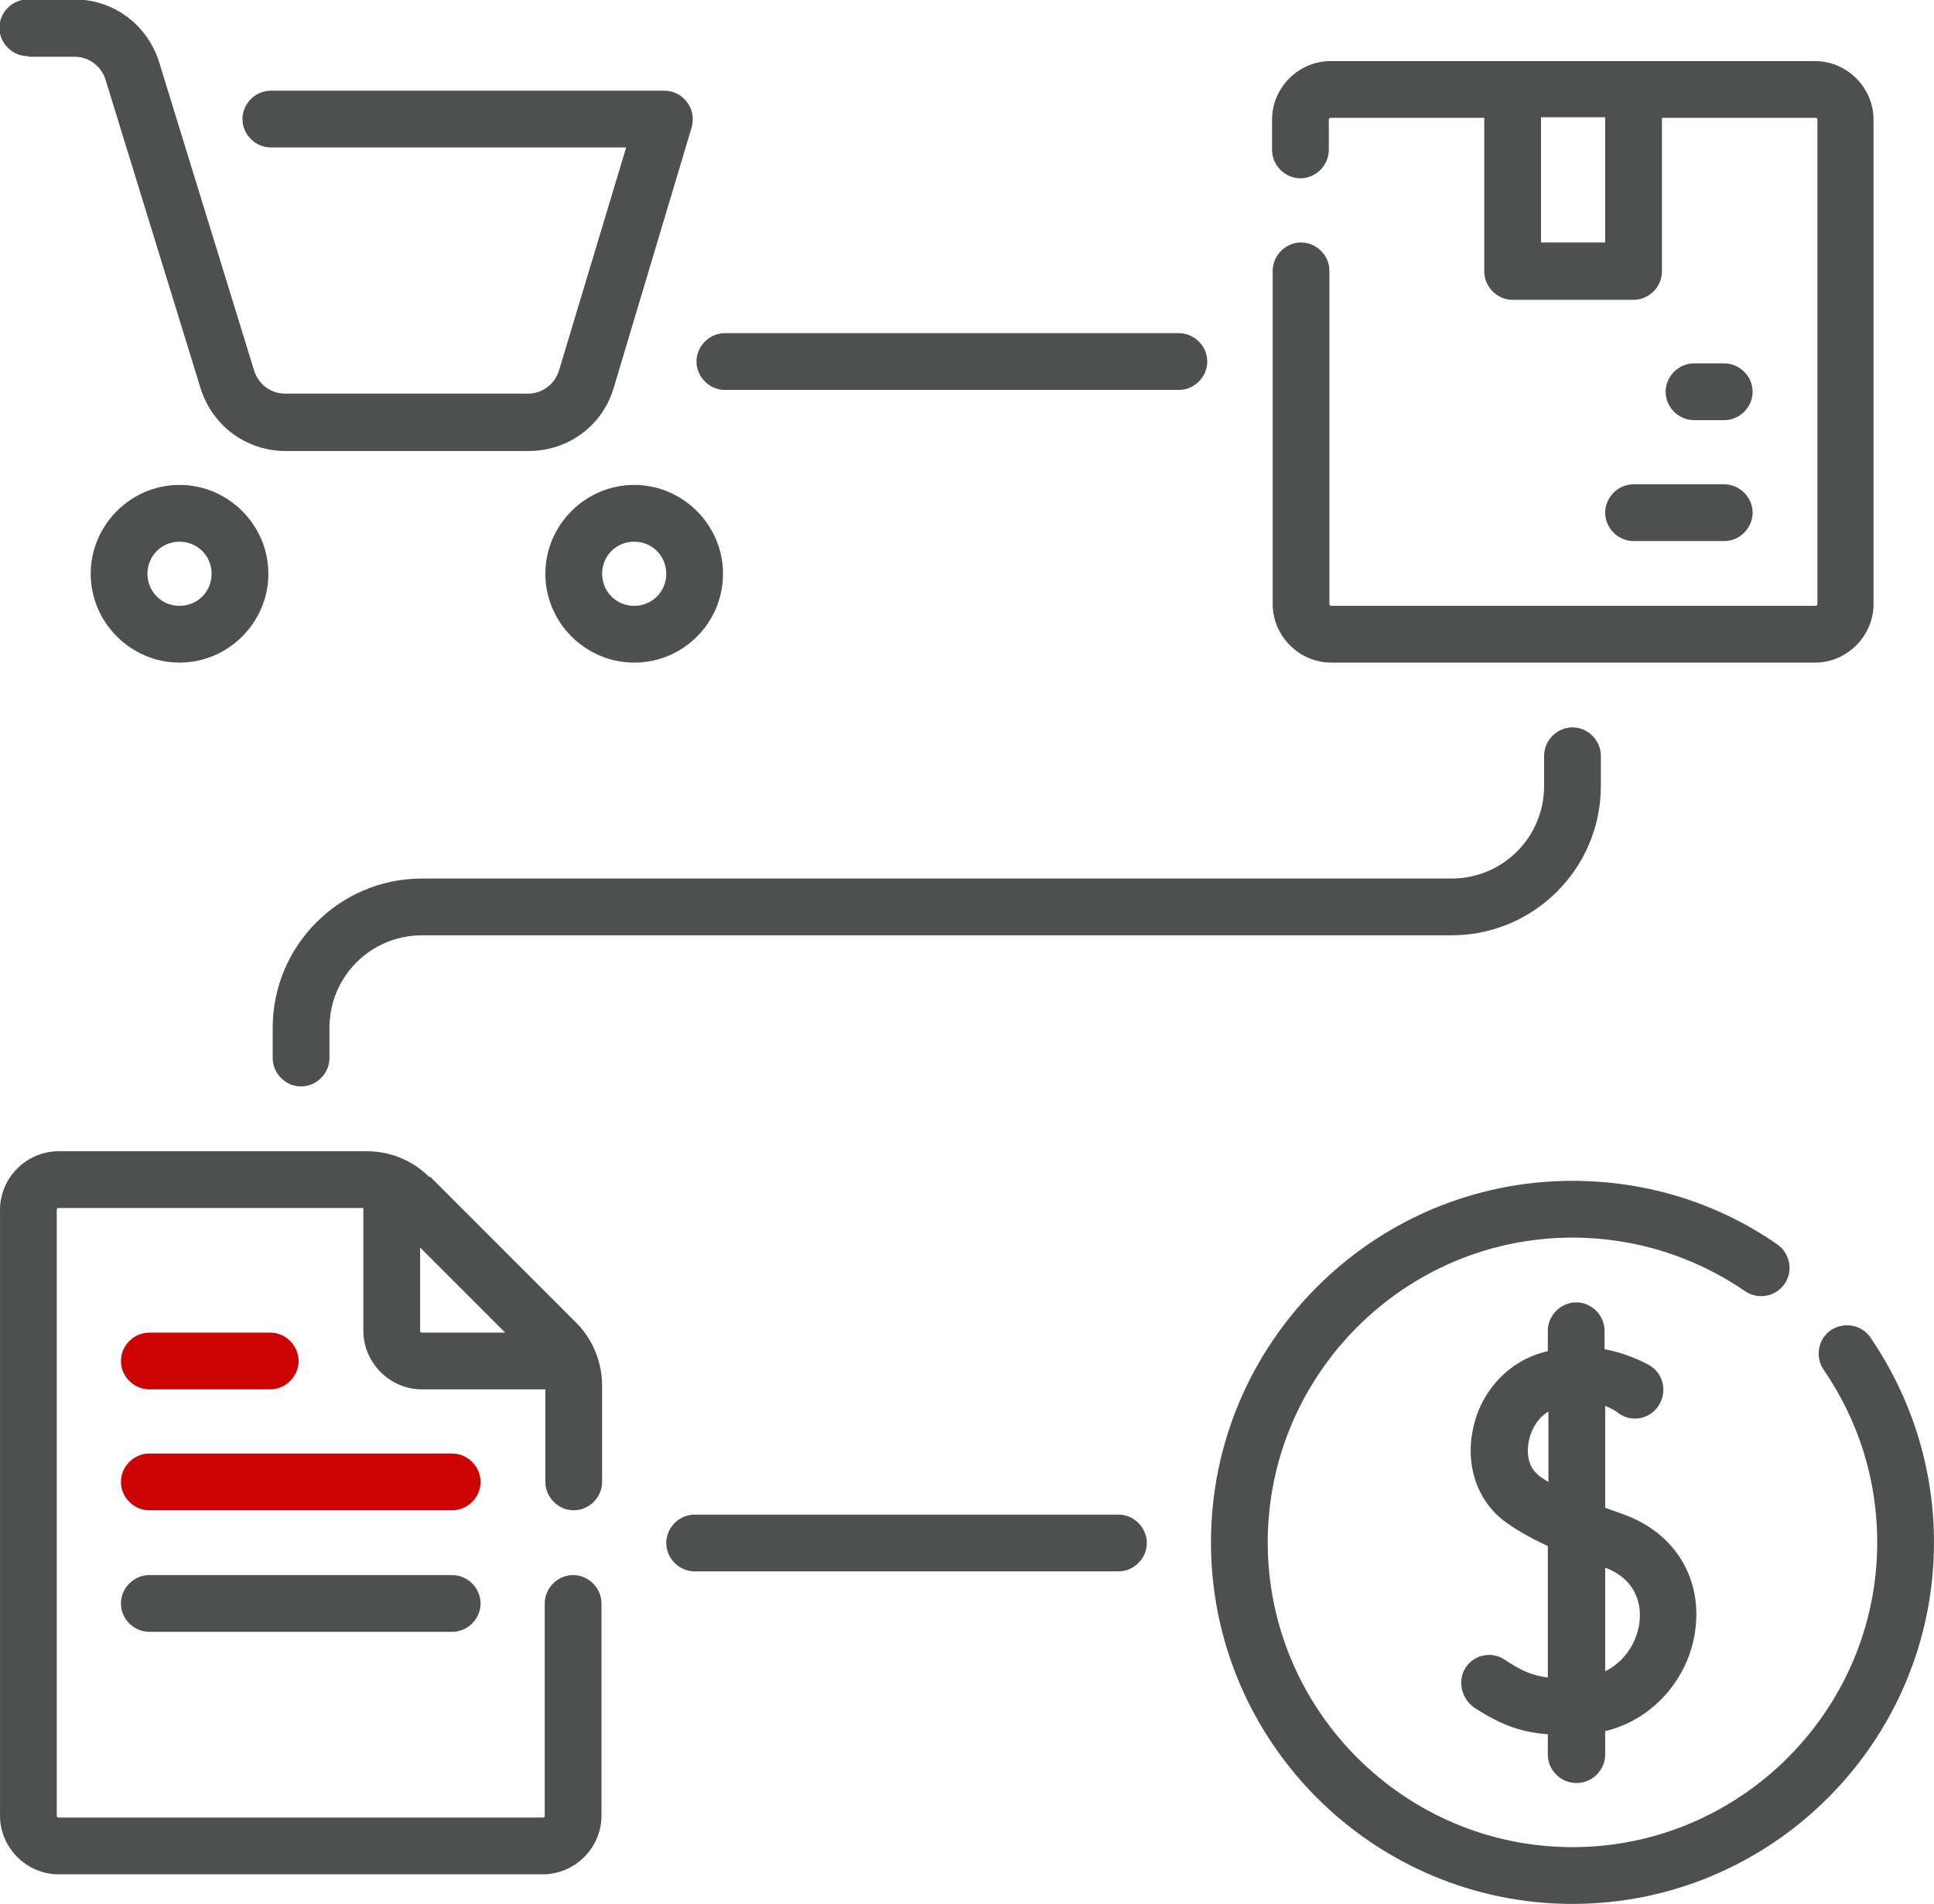 <?xml version="1.0" encoding="UTF-8"?>
<!DOCTYPE svg PUBLIC "-//W3C//DTD SVG 1.1//EN" "http://www.w3.org/Graphics/SVG/1.1/DTD/svg11.dtd">
<!-- Creator: CorelDRAW -->
<svg xmlns="http://www.w3.org/2000/svg" xml:space="preserve" width="6.519mm" height="6.417mm" version="1.1" style="shape-rendering:geometricPrecision; text-rendering:geometricPrecision; image-rendering:optimizeQuality; fill-rule:evenodd; clip-rule:evenodd"
viewBox="0 0 31.35 30.86"
 xmlns:xlink="http://www.w3.org/1999/xlink"
 xmlns:xodm="http://www.corel.com/coreldraw/odm/2003">
 <defs>
  <style type="text/css">
   <![CDATA[
    .fil0 {fill:#4D504F;fill-rule:nonzero}
    .fil1 {fill:#CC0404;fill-rule:nonzero}
   ]]>
  </style>
 </defs>
 <g id="_x0020_47">
  <g id="_2480534101600">
   <path class="fil0" d="M0.46 0.92l0.75 0c0.23,0 0.43,0.15 0.5,0.37l1.54 5c0.19,0.61 0.74,1.02 1.38,1.02l3.94 0c0.64,0 1.2,-0.41 1.38,-1.03l1.26 -4.21c0.04,-0.14 0.02,-0.29 -0.07,-0.41 -0.09,-0.12 -0.22,-0.19 -0.37,-0.19l-6.38 0c-0.25,0 -0.46,0.21 -0.46,0.46 0,0.25 0.21,0.46 0.46,0.46l5.76 0 -1.09 3.62c-0.07,0.22 -0.27,0.37 -0.5,0.37l-3.94 0c-0.23,0 -0.43,-0.15 -0.5,-0.37l-1.54 -5c-0.19,-0.61 -0.74,-1.02 -1.38,-1.02l-0.75 0c-0.25,0 -0.46,0.21 -0.46,0.46 0,0.25 0.21,0.46 0.46,0.46z"/>
   <path class="fil0" d="M1.47 9.3c0,0.79 0.65,1.44 1.44,1.44 0.79,0 1.44,-0.65 1.44,-1.44 0,-0.79 -0.65,-1.44 -1.44,-1.44 -0.79,0 -1.44,0.65 -1.44,1.44zm1.96 0c0,0.29 -0.23,0.52 -0.52,0.52 -0.29,0 -0.52,-0.23 -0.52,-0.52 0,-0.29 0.23,-0.52 0.52,-0.52 0.29,0 0.52,0.23 0.52,0.52z"/>
   <path class="fil0" d="M11.72 9.3c0,-0.79 -0.65,-1.44 -1.44,-1.44 -0.79,0 -1.44,0.65 -1.44,1.44 0,0.79 0.65,1.44 1.44,1.44 0.8,0 1.44,-0.65 1.44,-1.44zm-1.96 0c0,-0.29 0.23,-0.52 0.52,-0.52 0.29,0 0.52,0.23 0.52,0.52 0,0.29 -0.23,0.52 -0.52,0.52 -0.29,0 -0.52,-0.23 -0.52,-0.52z"/>
   <path class="fil0" d="M21.57 10.74l7.85 0c0.52,0 0.95,-0.43 0.95,-0.95l0 -7.85c0,-0.52 -0.43,-0.95 -0.95,-0.95l-7.85 0c-0.52,0 -0.95,0.43 -0.95,0.95l0 0.49c0,0.25 0.21,0.46 0.46,0.46 0.25,0 0.46,-0.21 0.46,-0.46l0 -0.49c0,-0.02 0.01,-0.03 0.03,-0.03l2.49 0 0 2.49c0,0.25 0.21,0.46 0.46,0.46l1.96 0c0.25,0 0.46,-0.21 0.46,-0.46l0 -2.49 2.49 0c0.02,0 0.03,0.01 0.03,0.03l0 7.85c0,0.02 -0.01,0.03 -0.03,0.03l-7.85 0c-0.02,0 -0.03,-0.01 -0.03,-0.03l0 -5.4c0,-0.25 -0.21,-0.46 -0.46,-0.46 -0.25,0 -0.46,0.21 -0.46,0.46l0 5.4c0,0.52 0.43,0.95 0.95,0.95zm4.45 -6.81l-1.04 0 0 -2.03 1.04 0 0 2.03z"/>
   <path class="fil0" d="M26.02 8.31c0,0.25 0.21,0.46 0.46,0.46l1.47 0c0.25,0 0.46,-0.21 0.46,-0.46 0,-0.25 -0.21,-0.46 -0.46,-0.46l-1.47 0c-0.25,0 -0.46,0.21 -0.46,0.46z"/>
   <path class="fil0" d="M27.95 6.81c0.25,0 0.46,-0.21 0.46,-0.46 0,-0.25 -0.21,-0.46 -0.46,-0.46l-0.49 0c-0.25,0 -0.46,0.21 -0.46,0.46 0,0.25 0.21,0.46 0.46,0.46l0.49 0z"/>
   <path class="fil0" d="M6.96 19.08c-0.27,-0.27 -0.63,-0.42 -1.02,-0.42l-4.99 0c-0.52,0 -0.95,0.43 -0.95,0.95l0 9.82c0,0.52 0.43,0.95 0.95,0.95l7.85 0c0.52,0 0.95,-0.43 0.95,-0.95l0 -3.44c0,-0.25 -0.21,-0.46 -0.46,-0.46 -0.25,0 -0.46,0.21 -0.46,0.46l0 3.44c0,0.02 -0.01,0.03 -0.03,0.03l-7.85 0c-0.02,0 -0.03,-0.01 -0.03,-0.03l0 -9.82c0,-0.02 0.01,-0.03 0.03,-0.03l4.94 0 0 1.99c0,0.52 0.43,0.95 0.95,0.95l2 0 0 1.5c0,0.25 0.21,0.46 0.46,0.46 0.25,0 0.46,-0.21 0.46,-0.46l0 -1.56c0,-0.38 -0.15,-0.75 -0.42,-1.02l-2.37 -2.37zm-0.15 2.49l0 -1.35 1.38 1.38 -1.35 0c-0.02,0 -0.03,-0.01 -0.03,-0.03z"/>
   <path class="fil1" d="M2.42 22.52l1.96 0c0.25,0 0.46,-0.21 0.46,-0.46 0,-0.25 -0.21,-0.46 -0.46,-0.46l-1.96 0c-0.25,0 -0.46,0.21 -0.46,0.46 0,0.25 0.21,0.46 0.46,0.46z"/>
   <path class="fil1" d="M7.33 23.56l-4.91 0c-0.25,0 -0.46,0.21 -0.46,0.46 0,0.25 0.21,0.46 0.46,0.46l4.91 0c0.25,0 0.46,-0.21 0.46,-0.46 0,-0.25 -0.21,-0.46 -0.46,-0.46z"/>
   <path class="fil0" d="M7.33 25.53l-4.91 0c-0.25,0 -0.46,0.21 -0.46,0.46 0,0.25 0.21,0.46 0.46,0.46l4.91 0c0.25,0 0.46,-0.21 0.46,-0.46 0,-0.25 -0.21,-0.46 -0.46,-0.46l0 0z"/>
   <path class="fil0" d="M25.56 28.9c0.25,0 0.46,-0.21 0.46,-0.46l0 -0.38c0.82,-0.2 1.34,-0.89 1.45,-1.57 0.15,-0.88 -0.31,-1.65 -1.17,-1.95 -0.09,-0.03 -0.19,-0.07 -0.28,-0.1l0 -1.65c0.14,0.05 0.21,0.11 0.22,0.12l0 0c0.2,0.14 0.47,0.1 0.62,-0.09 0.18,-0.23 0.12,-0.56 -0.14,-0.7 -0.19,-0.1 -0.43,-0.2 -0.71,-0.25l0 -0.3c0,-0.25 -0.21,-0.46 -0.46,-0.46 -0.25,0 -0.46,0.21 -0.46,0.46l0 0.33c-0.04,0.01 -0.08,0.02 -0.11,0.03 -0.57,0.17 -1,0.66 -1.11,1.27 -0.11,0.56 0.08,1.1 0.47,1.42 0.19,0.15 0.43,0.29 0.75,0.44l0 2.13c-0.24,-0.03 -0.42,-0.1 -0.7,-0.29 -0.23,-0.15 -0.54,-0.07 -0.66,0.18 -0.1,0.21 -0.02,0.47 0.17,0.6 0.46,0.3 0.79,0.4 1.19,0.43l0 0.33c0,0.25 0.21,0.46 0.46,0.46l0 0zm1.01 -2.56c-0.05,0.29 -0.23,0.59 -0.55,0.75l0 -1.68c0.61,0.23 0.58,0.76 0.55,0.92zm-1.65 -2.45c-0.13,-0.1 -0.18,-0.3 -0.14,-0.52 0.03,-0.17 0.13,-0.38 0.32,-0.49l0 1.14c-0.07,-0.04 -0.13,-0.08 -0.19,-0.13l0 0z"/>
   <path class="fil0" d="M11.75 6.32l7.36 0c0.25,0 0.46,-0.21 0.46,-0.46 0,-0.25 -0.21,-0.46 -0.46,-0.46l-7.36 0c-0.25,0 -0.46,0.21 -0.46,0.46 0,0.25 0.21,0.46 0.46,0.46z"/>
   <path class="fil0" d="M18.13 24.55l-6.87 0c-0.25,0 -0.46,0.21 -0.46,0.46 0,0.25 0.21,0.46 0.46,0.46l6.87 0c0.25,0 0.46,-0.21 0.46,-0.46 0,-0.25 -0.21,-0.46 -0.46,-0.46z"/>
   <path class="fil0" d="M4.42 16.66l0 0.49c0,0.25 0.21,0.46 0.46,0.46 0.25,0 0.46,-0.21 0.46,-0.46l0 -0.49c0,-0.83 0.67,-1.5 1.5,-1.5l16.69 0c1.34,0 2.42,-1.09 2.42,-2.42l0 -0.49c0,-0.25 -0.21,-0.46 -0.46,-0.46 -0.25,0 -0.46,0.21 -0.46,0.46l0 0.49c0,0.83 -0.67,1.5 -1.5,1.5l-16.69 0c-1.34,0 -2.42,1.09 -2.42,2.42z"/>
   <path class="fil0" d="M30.32 21.68c-0.14,-0.21 -0.43,-0.26 -0.64,-0.12 -0.21,0.14 -0.26,0.43 -0.12,0.64 0.57,0.83 0.87,1.79 0.87,2.8 0,2.72 -2.22,4.94 -4.94,4.94 -2.72,0 -4.94,-2.22 -4.94,-4.94 0,-2.72 2.22,-4.94 4.94,-4.94 1,0 1.97,0.3 2.8,0.87 0.21,0.14 0.49,0.09 0.64,-0.12 0.14,-0.21 0.09,-0.49 -0.12,-0.64 -0.98,-0.68 -2.13,-1.03 -3.32,-1.03 -3.23,0 -5.86,2.63 -5.86,5.86 0,3.23 2.63,5.86 5.86,5.86 3.23,0 5.86,-2.63 5.86,-5.86 0,-1.19 -0.36,-2.34 -1.03,-3.32l0 0z"/>
  </g>
 </g>
</svg>
